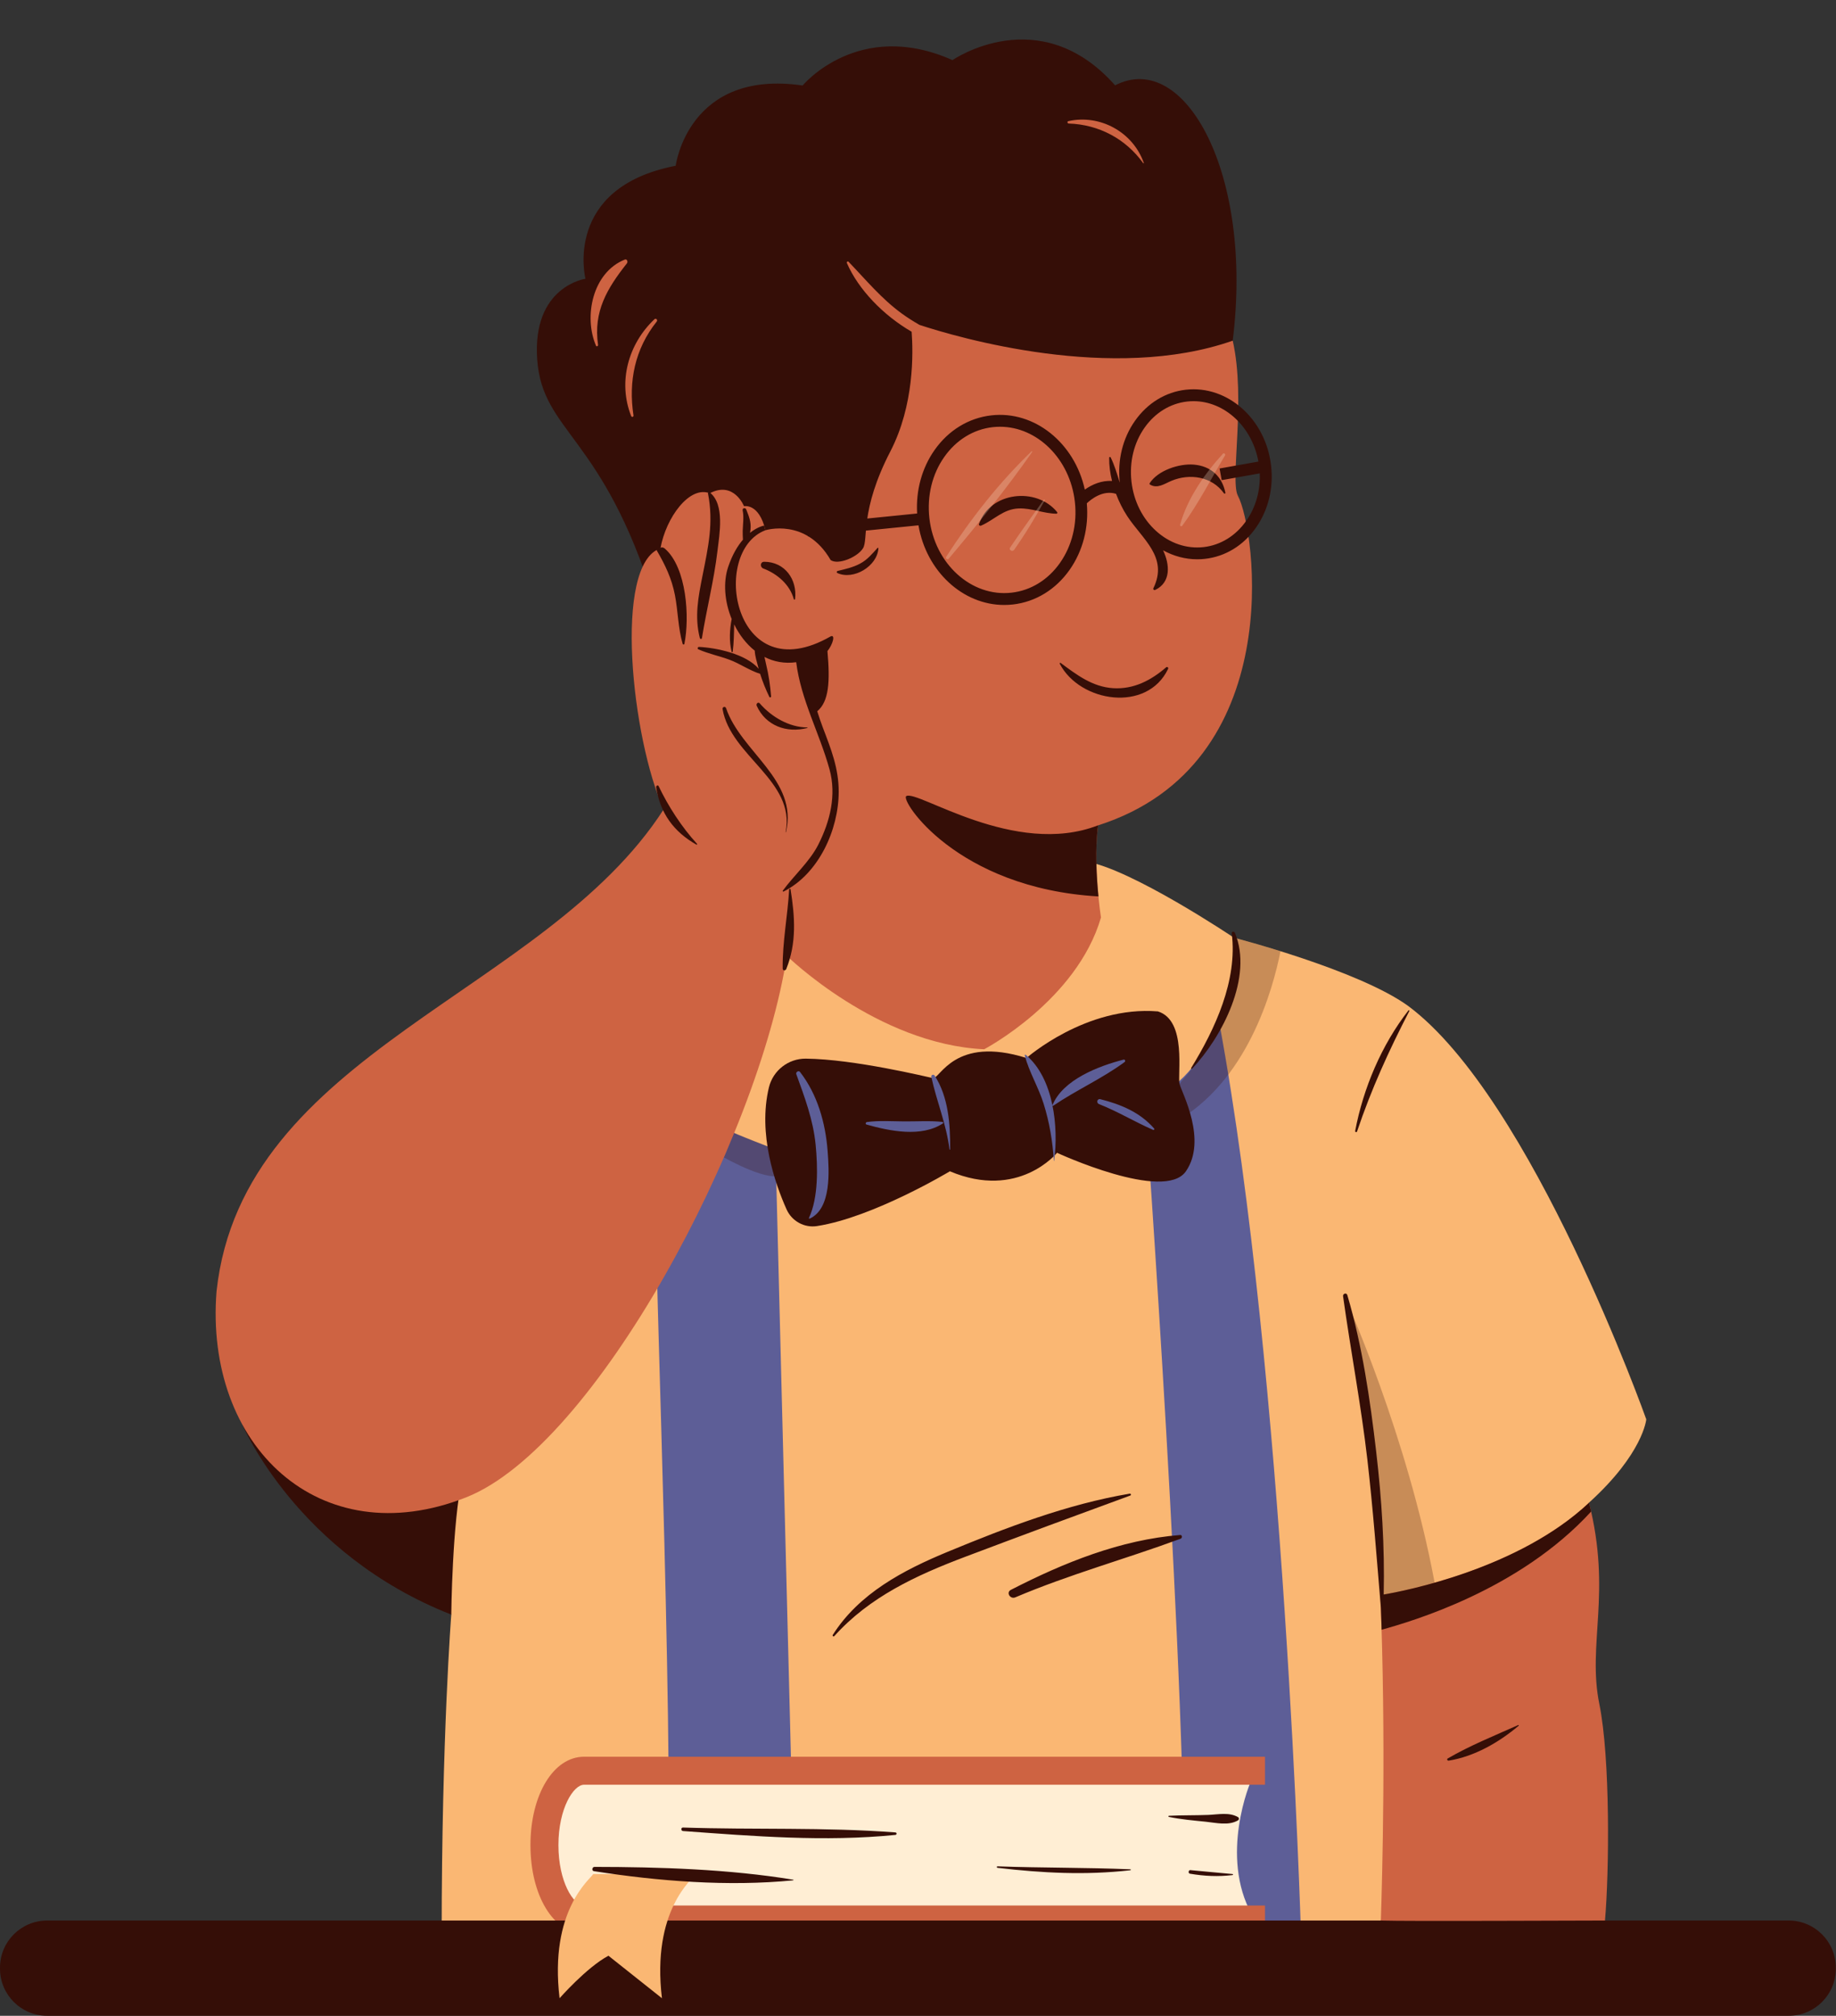 <?xml version="1.0" encoding="UTF-8"?><svg xmlns="http://www.w3.org/2000/svg" xmlns:xlink="http://www.w3.org/1999/xlink" height="510.0" preserveAspectRatio="xMidYMid meet" version="1.0" viewBox="0.0 -10.0 464.7 510.0" width="464.7" zoomAndPan="magnify"><rect x="0.0" y="-10.0" width="464.7" height="510.0" fill="#333333" stroke="none"/><g id="change1_1"><path d="M349.38,479.18H111.79c0-49.65,2.43-80.68,2.43-80.68s-14.51-32.5,27.4-120.6s121.68-71.67,133.08-69.96 c11.41,1.7,37.63,19.31,37.63,19.31s31.41,8.1,44.06,17.24c31.42,23.32,60.29,104.61,60.29,104.61s-0.75,8.63-14.5,21.08 L349.38,479.18z" fill="#FAB773"/></g><g id="change2_1"><path d="M183.76,275.67c2.32,1.34,12.52,5.13,12.52,5.13l5.06,199.03h-32.74c2.54-36.08-2.93-170.52-2.37-175.54 C166.22,304.3,181.44,274.33,183.76,275.67z M308.64,248.93c-3.8,7-7.75,15.31-18.82,20.13c0,0,11.01,151.95,9.86,210.13l29.62,0.65 C329.3,479.83,325.17,338.37,308.64,248.93z" fill="#5D5E97"/></g><g id="change3_1"><path d="M316.85,440.18c-0.49,0.66-8.22,19.41,0,34.21c0,0-166.9,7.02-173.99,0s-7.34-31.16,4.96-35.54 C160.11,434.47,316.85,440.18,316.85,440.18z" fill="#FFEED4"/></g><g id="change4_1"><path d="M320.17,479.18H147.82c-7.73,0-13.56-9.61-13.56-22.36c0-12.75,5.83-22.36,13.56-22.36h172.36v7.08H147.82 c-2.64,0-6.48,5.95-6.48,15.28c0,9.33,3.84,15.28,6.48,15.28h172.36V479.18z" fill="#CE6342"/></g><g id="change5_1"><path d="M340.69,318.84c0,0,15.53,34.5,22.42,71.59s-13.73,3.12-13.73,3.12 S346.88,339.01,340.69,318.84z M312.35,227.26c0,0-0.06-0.04-0.14-0.09c0.86,23.83-13.75,36.38-13.66,37.11 c0,0-25.34,22.82-1.47,9.78c18.57-10.14,25.06-33.52,27.02-43.4C317.32,228.54,312.35,227.26,312.35,227.26z M183.22,282.82 c0,0,12.31,7.02,14.98,4.05c2.67-2.98-4.02-6.86-4.02-6.86s-8.36-3.35-8.44-3.39L183.22,282.82z" fill="#350E07" opacity=".25"/></g><g id="change5_2"><path d="M452.74,500H11.92C5.34,500,0,494.66,0,488.08l0-0.26c0-6.58,5.34-11.92,11.92-11.92H349.5l8.56-11.52 l48.16,11.52h46.51c6.58,0,11.92,5.34,11.92,11.92v0.26C464.66,494.66,459.32,500,452.74,500z M114.22,398.5 c0,0,0.22-23.27,2.82-34.82c2.6-11.55-55.63-13.12-55.63-13.12S75.19,383.17,114.22,398.5z M165.59,142.01 c-13.04-42.06-28.31-42.54-29.62-61.07s12.21-20.41,12.21-20.41s-5.79-23.05,22.84-28.59c0,0,3.14-24.51,32.13-20.31 c0,0,14.12-17.03,37.93-6.42c0,0,21.99-15.23,41.16,6.38C299.91,2.47,317.3,34.06,312,76.2S205.08,202.46,165.59,142.01z M194.62,265.11c1.04-4.29,4.93-7.31,9.34-7.27c12.37,0.14,30.67,4.63,32.15,4.92c1.8,0.36,5.36-10.85,23.7-5.08 c0,0,15.05-13.28,33.26-11.79c7.44,2.32,4.86,16.06,5.49,18.38c0.63,2.32,7.05,14.17,1.6,22.07s-32.62-4.68-32.62-4.68 s-9.71,12.02-27.12,4.68c0,0-19.37,11.66-33.64,13.86c-3.22,0.5-6.37-1.25-7.7-4.23C196.15,289.44,191.78,276.86,194.62,265.11z" fill="#350E07"/></g><g id="change1_2"><path d="M176.06,464.14c-0.73,1.28-11.18,9.12-8.52,31.42L154,484.81c-5.48,2.91-12.37,10.75-12.37,10.75 c-2.66-22.3,7.8-30.14,8.52-31.42H176.06z" fill="#FAB773"/></g><g id="change2_2"><path d="M236.56,262.13c3.51,5.4,3.98,12.41,3.92,18.67c0,0.11-0.15,0.1-0.16,0c-0.78-6.36-3.25-12.12-4.59-18.31 C235.61,261.97,236.27,261.69,236.56,262.13z M259.64,256.88c-0.12-0.1-0.32-0.01-0.27,0.16c1.11,4.21,3.46,8.01,4.77,12.18 c1.48,4.73,2.29,9.52,2.59,14.47c0,0.06,0.09,0.06,0.09,0C267.94,275.16,266.73,262.83,259.64,256.88z M266.57,269.76 c5.86-3.98,12.37-6.86,18.06-11.05c0.3-0.22,0.13-0.72-0.26-0.62c-6.25,1.61-15.35,5.05-17.99,11.53 C266.34,269.72,266.49,269.82,266.57,269.76z M292.11,275.51c-3.6-4.12-8.41-6.09-13.6-7.41c-0.82-0.21-1.1,0.94-0.34,1.24 c4.7,1.85,9.05,4.5,13.68,6.52C292.06,275.96,292.28,275.71,292.11,275.51z M238.54,273.85c-3.24-0.35-6.42-0.1-9.67-0.13 c-3.16-0.02-6.29-0.26-9.44,0.16c-0.34,0.05-0.47,0.54-0.09,0.64c5.9,1.66,13.87,3.29,19.31-0.29 C238.83,274.13,238.75,273.88,238.54,273.85z M202.48,261.2c-0.34-0.44-1.12,0.04-0.94,0.55c2.13,5.88,4.28,11.56,4.9,17.86 c0.55,5.56,0.73,13.39-1.69,18.53c-0.06,0.12,0.06,0.23,0.18,0.18c5.56-2.52,4.93-12.08,4.55-17.06 C208.94,274.13,206.91,266.9,202.48,261.2z" fill="#5D5E97"/></g><g id="change4_2"><path d="M313.3,115.4c4.56,8.39,12.92,68.03-35.37,83.42c-1.36,9.77,0.73,23.31,0.73,23.31 c-6.12,21.02-29.56,33.34-29.56,33.34c-27.1-1.27-49.94-23.63-49.94-23.63c-7.21,46.62-48.53,124.13-81.21,137.01 c-37.09,14.61-66.25-13.09-63.14-52.17c6.6-60.59,83.07-75.15,113.17-121.91c-8.04-17.63-12.87-62.08-0.82-66.04 c1.42-7.84,7.37-15.92,12.48-13.93c6.11-3.2,8.67,3.27,8.67,3.27s3.78-0.86,5.43,6.08c0,0,10.29-3.22,16.5,7.55 c1.9,1.31,6.75-0.71,8.18-2.97c1.43-2.26-0.85-9.48,6.94-24.54c6.03-11.65,5.79-24.87,5.38-30.26c-7.17-4.15-13.49-10.7-16.39-17.38 c-0.11-0.26,0.2-0.56,0.42-0.33c4.42,4.59,8.29,9.33,13.5,13.12c1.44,1.05,2.94,1.98,4.46,2.86c9.68,3.18,48.8,14.67,79.28,3.99 C315.41,91.26,311.28,111.43,313.3,115.4z M404.8,421.13c-3.1-15.19,3.18-28.02-2.61-50.93c-19.63,18.48-52.81,23.36-52.81,23.36 c1.46,36.01,0.48,71.59,0.12,82.34c6.68,0.22,49.19,0,56.73,0C407.3,463.71,407.6,434.86,404.8,421.13z M151.37,77.26 c-1.22-8.47,2.28-14.27,7.31-20.64c0.3-0.38,0.04-1.17-0.55-0.94c-8.14,3.25-10.45,14.39-7.28,21.79 C150.99,77.79,151.41,77.54,151.37,77.26z M159.75,95.26c0.14,0.37,0.65,0.23,0.59-0.16c-1.33-8.6,0.38-16.86,5.88-23.75 c0.32-0.4-0.19-0.95-0.58-0.58C159.01,77.03,156.34,86.62,159.75,95.26z M270.48,21.25c7.67,0.26,14.43,3.86,18.88,10.04 c0.05,0.07,0.18,0.03,0.15-0.06c-2.77-7.85-11.1-12.37-19.11-10.58C270.05,20.73,270.14,21.24,270.48,21.25z" fill="#CE6342"/></g><g id="change5_3"><path d="M286.07,368.38c-13.96,5.1-27.9,10.26-41.81,15.51c-12.3,4.65-24.18,10.11-33.1,20.06 c-0.19,0.21-0.53-0.06-0.39-0.3c6.66-10.52,17.88-16.4,29.07-21.03c14.79-6.12,30.26-12.05,46.1-14.72 C286.25,367.86,286.37,368.27,286.07,368.38z M311.76,226.12c1.51,11.92-4.21,24.23-10.27,34.08c-0.09,0.15,0.12,0.31,0.24,0.18 c7.62-8.08,15.49-23.21,10.83-34.37C312.41,225.63,311.7,225.61,311.76,226.12z M384.26,426.45c-5.94,2.66-12.19,5.16-17.82,8.44 c-0.32,0.18-0.09,0.61,0.23,0.56c6.53-1.05,12.72-4.62,17.71-8.83C384.49,426.53,384.36,426.4,384.26,426.45z M305.81,449.18 c-3.31,0.13-6.63,0.05-9.94,0.22c-0.15,0.01-0.2,0.24-0.04,0.28c3.06,0.63,6.2,0.91,9.31,1.22c2.68,0.27,5.79,1.07,8.2-0.34 c0.31-0.18,0.31-0.65,0-0.83C311.09,448.44,308.35,449.08,305.81,449.18z M226.62,453.61c-17.87-1.36-35.84-0.64-53.74-1.24 c-0.58-0.02-0.57,0.85,0,0.89c17.85,1.3,35.87,2.77,53.74,0.98C227.02,454.2,227.03,453.64,226.62,453.61z M286.1,462.94 c-11.21-0.47-22.42-0.34-33.62-0.75c-0.25-0.01-0.23,0.35,0,0.38c11.35,1.32,22.24,1.9,33.62,0.61 C286.24,463.16,286.25,462.94,286.1,462.94z M311.96,464.14c-3.55-0.35-7.11-0.63-10.66-0.99c-0.51-0.05-0.63,0.81-0.12,0.9 c3.64,0.62,7.1,0.79,10.78,0.35C312.12,464.37,312.13,464.15,311.96,464.14z M150.47,462.33c-0.6,0-0.78,0.98-0.15,1.08 c16.27,2.54,34.02,3.95,50.44,2.32c0.08-0.01,0.12-0.14,0.02-0.16C184.45,462.9,167,462.35,150.47,462.33z M229.39,191.42 c-1.69,0.82,12.57,23.3,48.63,25.38c-0.47-4.84-0.9-12.09-0.09-17.99C256.78,207.01,232.17,189.72,229.39,191.42z M185.18,154.92 c0.04,0.17,0.26,0.11,0.28-0.04c0.28-2.27,0.32-4.6,0.36-6.91c1.27,2.59,3.03,4.92,5.21,6.65c0.06,1.39,0.55,2.88,0.86,4.09 c0.04,0.16,0.1,0.32,0.14,0.49c-3.23-3.76-10.74-5.32-15.11-5.53c-0.31-0.01-0.47,0.48-0.17,0.61c2.53,1.12,5.28,1.67,7.87,2.63 c2.68,0.99,5.06,2.73,7.77,3.57c0.63,2.01,1.42,3.95,2.34,5.85c0.1,0.21,0.45,0.11,0.44-0.12c-0.21-2.73-0.61-5.41-1.25-8.07 c-0.14-0.6-0.28-1.26-0.43-1.93c2.35,1.2,5.05,1.74,8.03,1.33c1.22,9.62,5.87,17.82,8.43,27.09c1.8,6.51,0.16,13.15-2.84,19.07 c-2.16,4.27-6.14,7.76-8.99,11.65c-0.1,0.13,0.09,0.27,0.21,0.21c8.86-4.47,13.93-15.56,13.95-25.24 c0.01-5.93-1.93-10.77-4.01-16.23c-0.52-1.38-0.99-2.76-1.42-4.14c2.99-2.49,3.26-7.58,2.58-15.22c1.36-1.68,2.09-4.31,0.8-3.72 c-24.58,14.11-30.6-21.5-16.5-26.86l-0.32-1.18c0,0-1.6,0.25-3.59,1.84c0.06-0.28,0.11-0.57,0.14-0.88c0.18-1.9-0.4-3.31-1.09-5.04 c-0.22-0.55-1.04-0.35-0.9,0.25c0.35,1.6,0.06,3.53,0.01,5.15c-0.02,0.75,0.02,1.5,0.06,2.25c-1.32,1.54-2.66,3.72-3.72,6.84 c-1.34,3.93-0.93,8.85,0.87,13.23C184.67,149.33,184.52,152.24,185.18,154.92z M199.74,215.03c-0.38,6.69-1.72,13.3-1.64,20.03 c0.01,0.55,0.71,0.58,0.9,0.12c2.68-6.63,2.2-13.3,1.09-20.19C200.06,214.78,199.76,214.84,199.74,215.03z M176.27,203.7 c0.13,0.07,0.25-0.1,0.16-0.2c-3.84-4.18-7.28-9.47-9.72-14.59c-0.19-0.39-0.7-0.09-0.64,0.27 C167.11,195.77,170.53,200.45,176.27,203.7z M193.19,133.83c3.49,1.31,6.74,4.07,7.73,7.77c0.05,0.19,0.3,0.13,0.32-0.04 c0.58-4.98-2.62-9.42-7.82-9.43C192.39,132.12,192.31,133.5,193.19,133.83z M182.89,169.42c2.06,11.91,18.5,18.13,15.96,31.08 c-0.01,0.06,0.08,0.08,0.09,0.02c3.12-13.19-11.36-20.21-15.17-31.35C183.58,168.61,182.79,168.84,182.89,169.42z M204.34,174.18 c0.08-0.02,0.06-0.14-0.02-0.14c-4.58-0.02-9.08-2.67-12.03-6.09c-0.39-0.46-0.98,0.12-0.77,0.6 C193.78,173.6,199.09,175.55,204.34,174.18z M170.83,140.57c0.79,4.09,0.78,8.34,1.96,12.34c0.06,0.2,0.38,0.22,0.43,0 c1.36-6.68,0.61-19.27-4.94-24.11c-0.26-0.23-0.64-0.39-0.99-0.26c-0.29,0.1-0.58,0.21-0.87,0.31c-0.18,0.06-0.28,0.26-0.18,0.43 C168.38,132.97,170.01,136.34,170.83,140.57z M177.66,151.47c1.17-7.34,3.06-14.67,3.93-22.05c0.49-4.18,1.92-11.79-1.92-14.8 c-0.22-0.17-0.53-0.02-0.47,0.27c1.45,7.34,0.06,13.47-1.38,20.7c-1.08,5.43-2.08,10.42-0.68,15.87 C177.21,151.71,177.62,151.74,177.66,151.47z M295.15,158.84c-3.83,3.3-8.21,5.6-13.43,5.27c-5.23-0.33-9.24-3.4-13.27-6.39 c-0.14-0.11-0.29,0.09-0.22,0.22c5.13,9.81,22.12,12.42,27.42,1.29C295.8,158.9,295.43,158.6,295.15,158.84z M302.16,107.55 c-3.69-0.31-9.07,1.44-11.18,4.71c-0.07,0.11-0.02,0.27,0.09,0.34c1.88,1.14,3.67-0.22,5.45-0.96c4.59-1.91,10.22-1.11,13.27,3.17 c0.13,0.18,0.41,0.07,0.36-0.15C309.32,110.52,306.45,107.91,302.16,107.55z M247.79,122.58c-0.11,0.33,0.27,0.53,0.53,0.41 c3.35-1.47,5.59-4.19,9.5-4.35c3.28-0.13,6.3,1.29,9.57,1.33c0.23,0,0.3-0.26,0.17-0.42C262.31,113.11,250.55,114.44,247.79,122.58z M321.72,107.83c0.65,5.68-0.72,11.25-3.84,15.69c-3.16,4.49-7.73,7.29-12.88,7.87c-0.66,0.08-1.33,0.11-1.99,0.11 c-3,0-5.94-0.79-8.63-2.27c1.7,3.55,2.06,8.08-1.98,10.02c-0.31,0.15-0.62-0.15-0.46-0.46c3.84-7.86-2.83-12.38-6.66-18.25 c-1.1-1.69-2.06-3.6-2.81-5.6c-3.31-1.04-6.31,1.37-7.39,2.4c0.53,6.1-0.99,12.04-4.34,16.81c-3.53,5.02-8.64,8.14-14.39,8.79 c-0.73,0.08-1.46,0.12-2.19,0.12c-10.48,0-19.72-8.53-21.69-20.15l-28,2.81l-0.3-2.99l27.96-2.81c-0.34-5.82,1.19-11.47,4.4-16.04 c3.53-5.02,8.64-8.14,14.39-8.79c10.95-1.25,21.08,7.01,23.65,18.78c1.83-1.29,4.27-2.36,6.89-2.18c-0.48-1.96-0.75-3.95-0.72-5.88 c0-0.19,0.28-0.28,0.37-0.1c1,2.03,1.62,4.2,2.29,6.34c0.01,0,0.02,0.01,0.02,0.01c-0.62-5.64,0.74-11.18,3.85-15.59 c3.16-4.49,7.73-7.29,12.88-7.87C310.7,87.42,320.39,96.03,321.72,107.83L321.72,107.83z M272.05,116.93L272.05,116.93 c-1.23-10.84-9.53-18.96-18.93-18.96c-0.61,0-1.23,0.03-1.85,0.1c-4.88,0.55-9.24,3.23-12.27,7.54c-3.07,4.36-4.4,9.86-3.77,15.49 c1.31,11.55,10.63,20,20.79,18.85c4.88-0.55,9.24-3.23,12.27-7.54C271.35,128.05,272.69,122.55,272.05,116.93z M318.85,109.77 l-9.64,1.71l-0.53-2.95l9.83-1.75c-1.6-8.82-8.56-15.28-16.42-15.28c-0.54,0-1.08,0.03-1.63,0.09c-4.28,0.49-8.11,2.84-10.77,6.62 c-2.7,3.84-3.87,8.68-3.31,13.63c0.56,4.95,2.79,9.4,6.28,12.54c3.44,3.09,7.69,4.52,11.98,4.04c4.28-0.49,8.11-2.84,10.77-6.62 C317.84,118.37,319.02,114.15,318.85,109.77z M222.11,128.63c-1.41,1.53-2.55,2.98-4.44,3.98c-1.84,0.97-3.68,1.36-5.68,1.85 c-0.22,0.05-0.29,0.41-0.07,0.51c4.1,1.9,10.13-1.71,10.41-6.25C222.34,128.61,222.19,128.55,222.11,128.63z M402.19,370.2 c-17.79,16.74-46.7,22.32-51.97,23.22c0.27-12.1-0.49-24.06-1.9-36.14c-1.55-13.29-3.51-26.75-7.3-39.6 c-0.21-0.72-1.18-0.4-1.08,0.3c1.92,13.77,4.54,27.41,6.14,41.24c1.44,12.49,2.38,25.08,3.43,37.61c0.07,1.84,0.14,3.68,0.19,5.5 c7.59-2.12,34.79-9.99,53.03-29.91C402.56,371.69,402.38,370.95,402.19,370.2z M343.48,276.26c3.58-10.65,8.06-20.49,13.22-30.45 c0.07-0.13-0.12-0.3-0.22-0.17c-6.79,8.71-11.43,19.66-13.48,30.49C342.95,276.44,343.38,276.56,343.48,276.26z M256.97,394.14 c13.67-5.81,27.95-9.71,41.85-14.84c0.47-0.17,0.45-0.99-0.13-0.94c-15.09,1.19-29.5,7.03-42.83,13.88 C254.57,392.9,255.7,394.68,256.97,394.14z" fill="#350E07"/></g><g id="change3_2"><path d="M240.1,131.38c-0.3,0.35-0.88-0.11-0.63-0.49c6.24-9.65,13.33-18.73,21.62-26.69 c0.08-0.08,0.24,0.03,0.17,0.13C254.7,113.71,247.48,122.62,240.1,131.38L240.1,131.38z M256.68,129.11 c2.86-4.06,5.36-8.2,7.76-12.54c0.09-0.16-0.14-0.29-0.25-0.14c-2.88,4.01-5.75,8-8.52,12.1 C255.25,129.15,256.25,129.72,256.68,129.11L256.68,129.11z M299.24,123.01c4.04-5.52,7.31-11.91,10.82-17.79 c0.2-0.33-0.27-0.71-0.54-0.42c-4.59,5.01-9.02,11.34-10.83,17.97C298.6,123.12,299.05,123.27,299.24,123.01L299.24,123.01z" fill="#FFEED4" opacity=".25"/></g></svg>